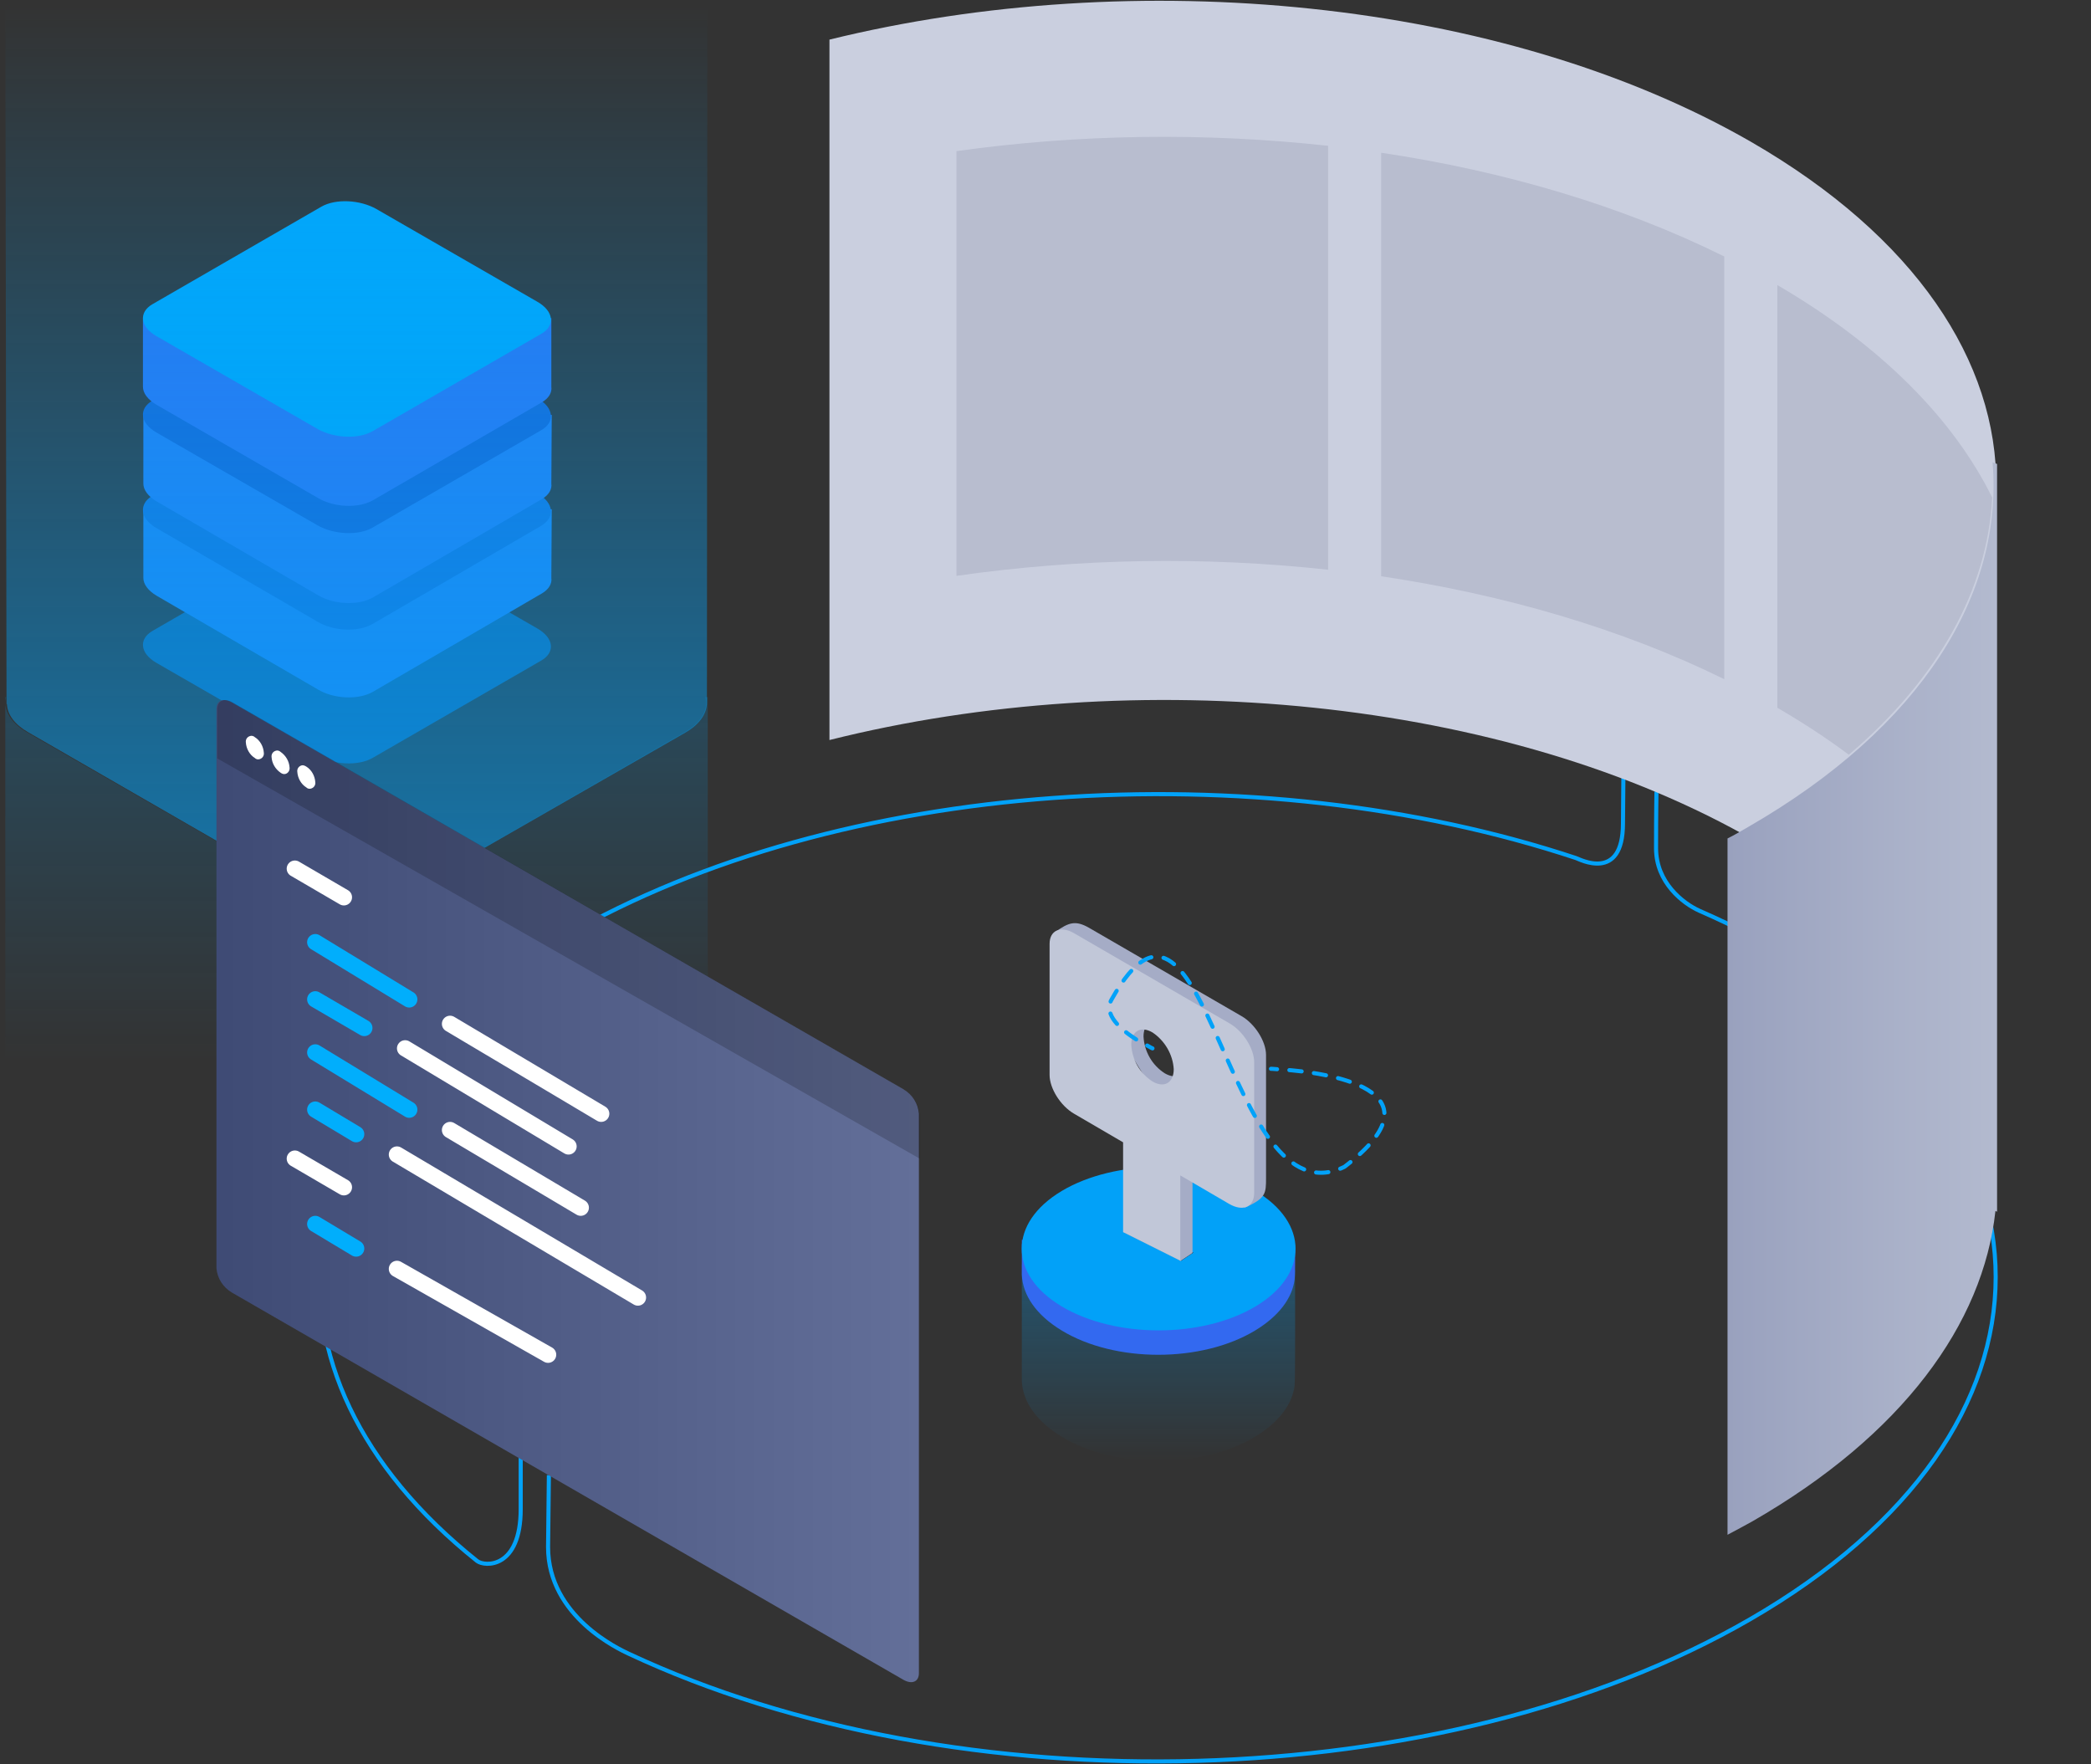 <?xml version="1.0" encoding="utf-8"?>
<!-- Generator: Adobe Illustrator 24.3.0, SVG Export Plug-In . SVG Version: 6.00 Build 0)  -->
<svg version="1.1" id="图层_1" xmlns="http://www.w3.org/2000/svg" xmlns:xlink="http://www.w3.org/1999/xlink" x="0px" y="0px"
	 viewBox="0 0 512 432" style="enable-background:new 0 0 512 432;" xml:space="preserve">
<rect x="0" y="0" width="512" height="432" fill="#333333" stroke="none"/>
<style type="text/css">
	.st0{fill:#1767AA;}
	.st1{fill:#2283F0;}
	.st2{fill:#1873DC;}
	.st3{fill:#267EF1;}
	.st4{fill:#1865D5;}
	.st5{fill:#2D75F1;}
	.st6{fill:#02A7FA;}
	.st7{fill:url(#SVGID_1_);}
	.st8{fill:url(#SVGID_2_);}
	.st9{fill:none;stroke:#02A2F9;stroke-miterlimit:10;}
	.st10{fill:url(#SVGID_3_);}
	.st11{fill:#3369F0;}
	.st12{fill:#02A1F8;}
	.st13{fill:#A5ACC6;}
	.st14{fill:#C1C7D8;}
	.st15{fill:none;stroke:#02A2F9;stroke-linecap:round;stroke-linejoin:round;}
	.st16{fill:none;stroke:#02A2F9;stroke-linecap:round;stroke-linejoin:round;stroke-dasharray:3.021,3.021;}
	.st17{fill-rule:evenodd;clip-rule:evenodd;fill:#CACFDF;}
	.st18{fill-rule:evenodd;clip-rule:evenodd;fill:url(#SVGID_4_);}
	.st19{fill-rule:evenodd;clip-rule:evenodd;fill:#B8BDCF;}
	.st20{fill-rule:evenodd;clip-rule:evenodd;fill:url(#SVGID_5_);}
	.st21{fill:none;stroke:#FFFFFF;stroke-width:4;stroke-linecap:round;stroke-linejoin:round;}
	.st22{fill:none;stroke:#01AEFC;stroke-width:4;stroke-linecap:round;stroke-linejoin:round;}
	.st23{opacity:0.18;fill-rule:evenodd;clip-rule:evenodd;enable-background:new    ;}
	.st24{fill-rule:evenodd;clip-rule:evenodd;fill:#FFFFFF;}
</style>
<path class="st0" d="M37.3,154.5l41.4-23.9c3.5-2,9.5-1.7,13.5,0.6l39.4,22.7c4,2.3,4.4,5.8,1,7.8l-41.4,23.9
	c-3.5,2-9.5,1.7-13.5-0.6l-39.4-22.7C34.3,160,33.9,156.5,37.3,154.5z"/>
<path class="st1" d="M135,141.5c0.2,1.4-0.6,2.8-2.3,3.8l-41.4,24.1c-3.5,2-9.5,1.8-13.5-0.6l-39.4-22.9c-2.2-1.3-3.3-2.9-3.3-4.4
	l0,0v-16.8h100L135,141.5L135,141.5z"/>
<path class="st2" d="M37.3,121.4l41.4-24.1c3.5-2,9.5-1.8,13.5,0.6l39.4,22.9c4,2.3,4.4,5.8,1,7.9l-41.4,24.1
	c-3.5,2-9.5,1.8-13.5-0.6l-39.4-22.9C34.3,127,33.9,123.4,37.3,121.4z"/>
<path class="st3" d="M135,118.4c0.2,1.4-0.6,2.8-2.3,3.8l-41.4,24.1c-3.5,2-9.5,1.8-13.5-0.6l-39.4-22.9c-2.2-1.3-3.3-2.9-3.3-4.4
	l0,0v-16.8h100L135,118.4L135,118.4z"/>
<path class="st4" d="M37.3,98.1l41.4-23.9c3.5-2,9.5-1.7,13.5,0.6l39.4,22.7c4,2.3,4.4,5.8,1,7.8l-41.4,23.9
	c-3.5,2-9.5,1.7-13.5-0.6l-39.4-22.7C34.3,103.6,33.9,100.1,37.3,98.1z"/>
<path class="st5" d="M135,94.7c0.2,1.4-0.6,2.8-2.3,3.8l-41.4,24c-3.5,2-9.5,1.8-13.5-0.6L38.3,99.1c-2.2-1.3-3.3-2.9-3.3-4.4l0,0
	V77.9h100V94.7z"/>
<path class="st6" d="M37.3,74.5l41.4-23.9c3.5-2,9.5-1.7,13.5,0.6l39.4,22.7c4,2.3,4.4,5.8,1,7.8l-41.4,23.9
	c-3.5,2-9.5,1.7-13.5-0.6L38.3,82.3C34.3,80,33.9,76.5,37.3,74.5z"/>
<linearGradient id="SVGID_1_" gradientUnits="userSpaceOnUse" x1="87.271" y1="1.321" x2="87.271" y2="221.396">
	<stop  offset="0" style="stop-color:#02A1F8;stop-opacity:0"/>
	<stop  offset="1" style="stop-color:#02A1F8;stop-opacity:0.6"/>
</linearGradient>
<path class="st7" d="M173.1,171.5c0,0.2,0,0.4,0,0.6c0,2.6-1.8,5.3-5.3,7.3L100,218.3c-8,4.1-17.5,4.1-25.4,0l-67.7-39
	c-3.3-1.9-5.1-4.3-5.2-6.9H1.6L1.3,1.3h171.9L173.1,171.5z"/>
<linearGradient id="SVGID_2_" gradientUnits="userSpaceOnUse" x1="87.321" y1="260.021" x2="87.321" y2="170.721">
	<stop  offset="0" style="stop-color:#02A1F8;stop-opacity:0"/>
	<stop  offset="1" style="stop-color:#02A1F8;stop-opacity:0.2"/>
</linearGradient>
<path class="st8" d="M1.3,260v-88c0,2.6,1.8,5.3,5.3,7.3l33.9,19.5l33.9,19.5c8,4.1,17.5,4.1,25.4,0l33.9-19.5l33.9-19.5
	c3.5-2,5.3-4.6,5.3-7.3c0-0.5-0.1-0.9-0.2-1.3h0.6v88.8L1.3,260z M1.3,172v-1.3h0.2C1.4,171,1.3,171.5,1.3,172z"/>
<g>
	<path class="st9" d="M127.5,356.9v12.6c0,14.6-8.8,14.2-10.7,12.7C59,336,66.2,271,138.4,229.2c67.1-38.7,169.1-45.1,247.5-19.1
		c0.7,0.2,11.5,6.1,11.5-8.5l0.1-11.4"/>
	<path class="st9" d="M405.6,193.8c0,0-0.1,5.5-0.1,13.9s6.6,13.5,10.6,15.3c4.8,2.1,9.6,4.4,12.5,6c80.1,46.2,80.1,121.2-0.1,167.5
		c-75.1,43.4-194,46.2-274.6,8.4c-2.1-1-19.7-9-19.7-26.1l0.2-17.6"/>
</g>
<linearGradient id="SVGID_3_" gradientUnits="userSpaceOnUse" x1="283.663" y1="357.725" x2="283.663" y2="309.6">
	<stop  offset="0" style="stop-color:#02A1F8;stop-opacity:0"/>
	<stop  offset="0.917" style="stop-color:#02A1F8;stop-opacity:0.275"/>
	<stop  offset="1" style="stop-color:#02A1F8;stop-opacity:0.3"/>
</linearGradient>
<path class="st10" d="M317.1,311c0,0,0.1,26.5-0.1,28.3c-0.6,4.6-3.9,9-9.7,12.5c-13.1,7.9-34.3,7.9-47.3,0
	c-6.3-3.8-9.6-8.7-9.8-13.7c0-0.7,0-28.5,0-28.5L317.1,311z"/>
<path class="st11" d="M317.1,305c0,0,0.1,6.5-0.1,8.3c-0.6,4.6-3.9,9-9.7,12.5c-13.1,7.9-34.3,7.9-47.3,0c-6.3-3.8-9.6-8.7-9.8-13.7
	c0-0.7,0-8.5,0-8.5L317.1,305z"/>
<path class="st12" d="M260,291.6c13.1-7.8,34.3-7.8,47.4,0s13.1,20.5,0,28.3s-34.3,7.8-47.4,0S246.9,299.4,260,291.6z"/>
<path d="M275.2,301.7l14,7l3-2L275.2,301.7z"/>
<path class="st13" d="M304.8,295.7L292,281.2v25.6l-3,2l-12-43l6.1,2.4l-24.7-40c3.3-2.4,5-2.9,8.3-1l37.3,21.6c3.3,1.9,6,6.2,6,9.5
	v30.1C310,292.2,310,293.4,304.8,295.7z M285.2,250.8c-2.9-1.7-5.2-0.3-5.2,3c0.2,3.7,2.1,7,5.2,9c2.9,1.7,5.2,0.3,5.2-3
	C290.2,256.2,288.2,252.8,285.2,250.8z"/>
<path class="st14" d="M301,294.8l-12-7v20.9l-14-7v-22l-12-7c-3.3-1.9-6-6.2-6-9.5v-32.1c0-3.3,2.7-4.5,6-2.6l38.1,22.1
	c3.3,1.9,6,6.2,6,9.5v32.1C307,295.6,304.3,296.7,301,294.8z M282.2,252.8c-2.9-1.7-5.2-0.3-5.2,3c0.2,3.7,2.1,7,5.2,9
	c2.9,1.7,5.2,0.3,5.2-3C287.2,258.2,285.2,254.8,282.2,252.8L282.2,252.8z"/>
<g>
	<g>
		<path class="st15" d="M282.2,256.7c0,0-0.5-0.2-1.3-0.7"/>
		<path class="st16" d="M278.2,254.5c-3.6-2.3-8.2-6.1-6-9.8c23.3-41.6,27.9,55.3,57,41c25.2-19.2-5-23.1-15-23.8"/>
		<path class="st15" d="M312.7,261.8c-0.9-0.1-1.5-0.1-1.5-0.1"/>
	</g>
</g>
<path class="st17" d="M429.9,206c-61.3-35.4-151.8-43.6-226.8-24.8v-34.6l0,0V9.7c74.8-18.4,164.6-10.1,225.6,25
	c40.4,23.3,60.4,53.9,60.1,84.5l0,0v157.5C483.8,250.9,464.2,225.8,429.9,206z"/>
<linearGradient id="SVGID_4_" gradientUnits="userSpaceOnUse" x1="423" y1="812.5" x2="489" y2="812.5" gradientTransform="matrix(1 0 0 1 0 -568)">
	<stop  offset="0" style="stop-color:#99A1BE"/>
	<stop  offset="1" style="stop-color:#B3BACF"/>
</linearGradient>
<path class="st18" d="M488.6,296.5c-3,27.7-22.8,54.9-59.5,76c-2,1.1-4,2.2-6.1,3.3V205.3c1.8-0.9,3.5-1.9,5.2-2.9
	c42.5-24.5,62.4-57.1,59.7-89.2l1.1,0.4v183.1L488.6,296.5z"/>
<path class="st19" d="M452.7,184.8c-5.6-4.2-11.5-8-17.5-11.5V69.8c25.7,15,43.2,33,52.6,52C486.7,143.9,475,165.8,452.7,184.8z
	 M338.2,37.4c30.2,4.5,59,13,84,25.4v103.5c-25-12.3-53.8-20.7-84-25.2V37.4z M325.2,139.5c-30.3-3.3-60.8-2.8-91,1.5V37
	c30.2-4.2,60.7-4.6,91-1.3V139.5z"/>
<g>
	
		<linearGradient id="SVGID_5_" gradientUnits="userSpaceOnUse" x1="53" y1="142.35" x2="225" y2="142.35" gradientTransform="matrix(1 0 0 -1 0 434)">
		<stop  offset="1.000000e-02" style="stop-color:#3F4B75"/>
		<stop  offset="1" style="stop-color:#636F99"/>
	</linearGradient>
	<path class="st20" d="M221.2,266.7L56.8,172c-2.1-1.2-3.8-0.5-3.8,1.6v136.9c0.2,2.5,1.6,4.7,3.8,6l164.4,94.8
		c2.1,1.2,3.8,0.5,3.8-1.6v-137C224.8,270.2,223.4,268,221.2,266.7z"/>
	<path class="st21" d="M72.2,212.7l12,7 M72.2,283.7l12,7"/>
	<path class="st21" d="M110.2,250.7l37,22 M99.2,256.7l40,24 M110.2,276.7l32,19 M97.2,282.7l59,35 M97.2,310.7l37,21"/>
	<path class="st22" d="M77.2,230.7l23,14 M77.2,244.7l12,7 M77.2,257.7l23,14 M77.2,271.7l10,6 M77.2,299.7l10,6"/>
	<path class="st23" d="M57,172l164.4,94.8c2.1,1.3,3.5,3.5,3.8,6v10.9l-172-98v-12.1C53.3,171.5,54.9,170.8,57,172z"/>
	<path class="st24" d="M62.4,180.5c1.3,0.8,2.1,2.3,2.2,3.8c0.1,0.7-0.3,1.4-1.1,1.6c-0.4,0.1-0.8,0-1.1-0.3
		c-1.3-0.8-2.1-2.3-2.2-3.8c-0.1-0.7,0.3-1.4,1.1-1.6C61.6,180.1,62.1,180.2,62.4,180.5z M68.7,184.1c1.3,0.9,2.1,2.3,2.2,3.8
		c0.1,0.7-0.3,1.4-1,1.6c-0.4,0.1-0.8,0-1.2-0.3c-1.3-0.9-2.1-2.3-2.2-3.8c-0.1-0.7,0.3-1.4,1.1-1.6
		C67.9,183.7,68.4,183.8,68.7,184.1z M75,187.7c1.3,0.8,2.1,2.3,2.2,3.8c0.1,0.7-0.3,1.4-1.1,1.6c-0.4,0.1-0.8,0-1.1-0.3
		c-1.3-0.8-2.1-2.3-2.2-3.8c-0.1-0.7,0.3-1.4,1.1-1.6C74.2,187.3,74.7,187.5,75,187.7z"/>
</g>
</svg>
